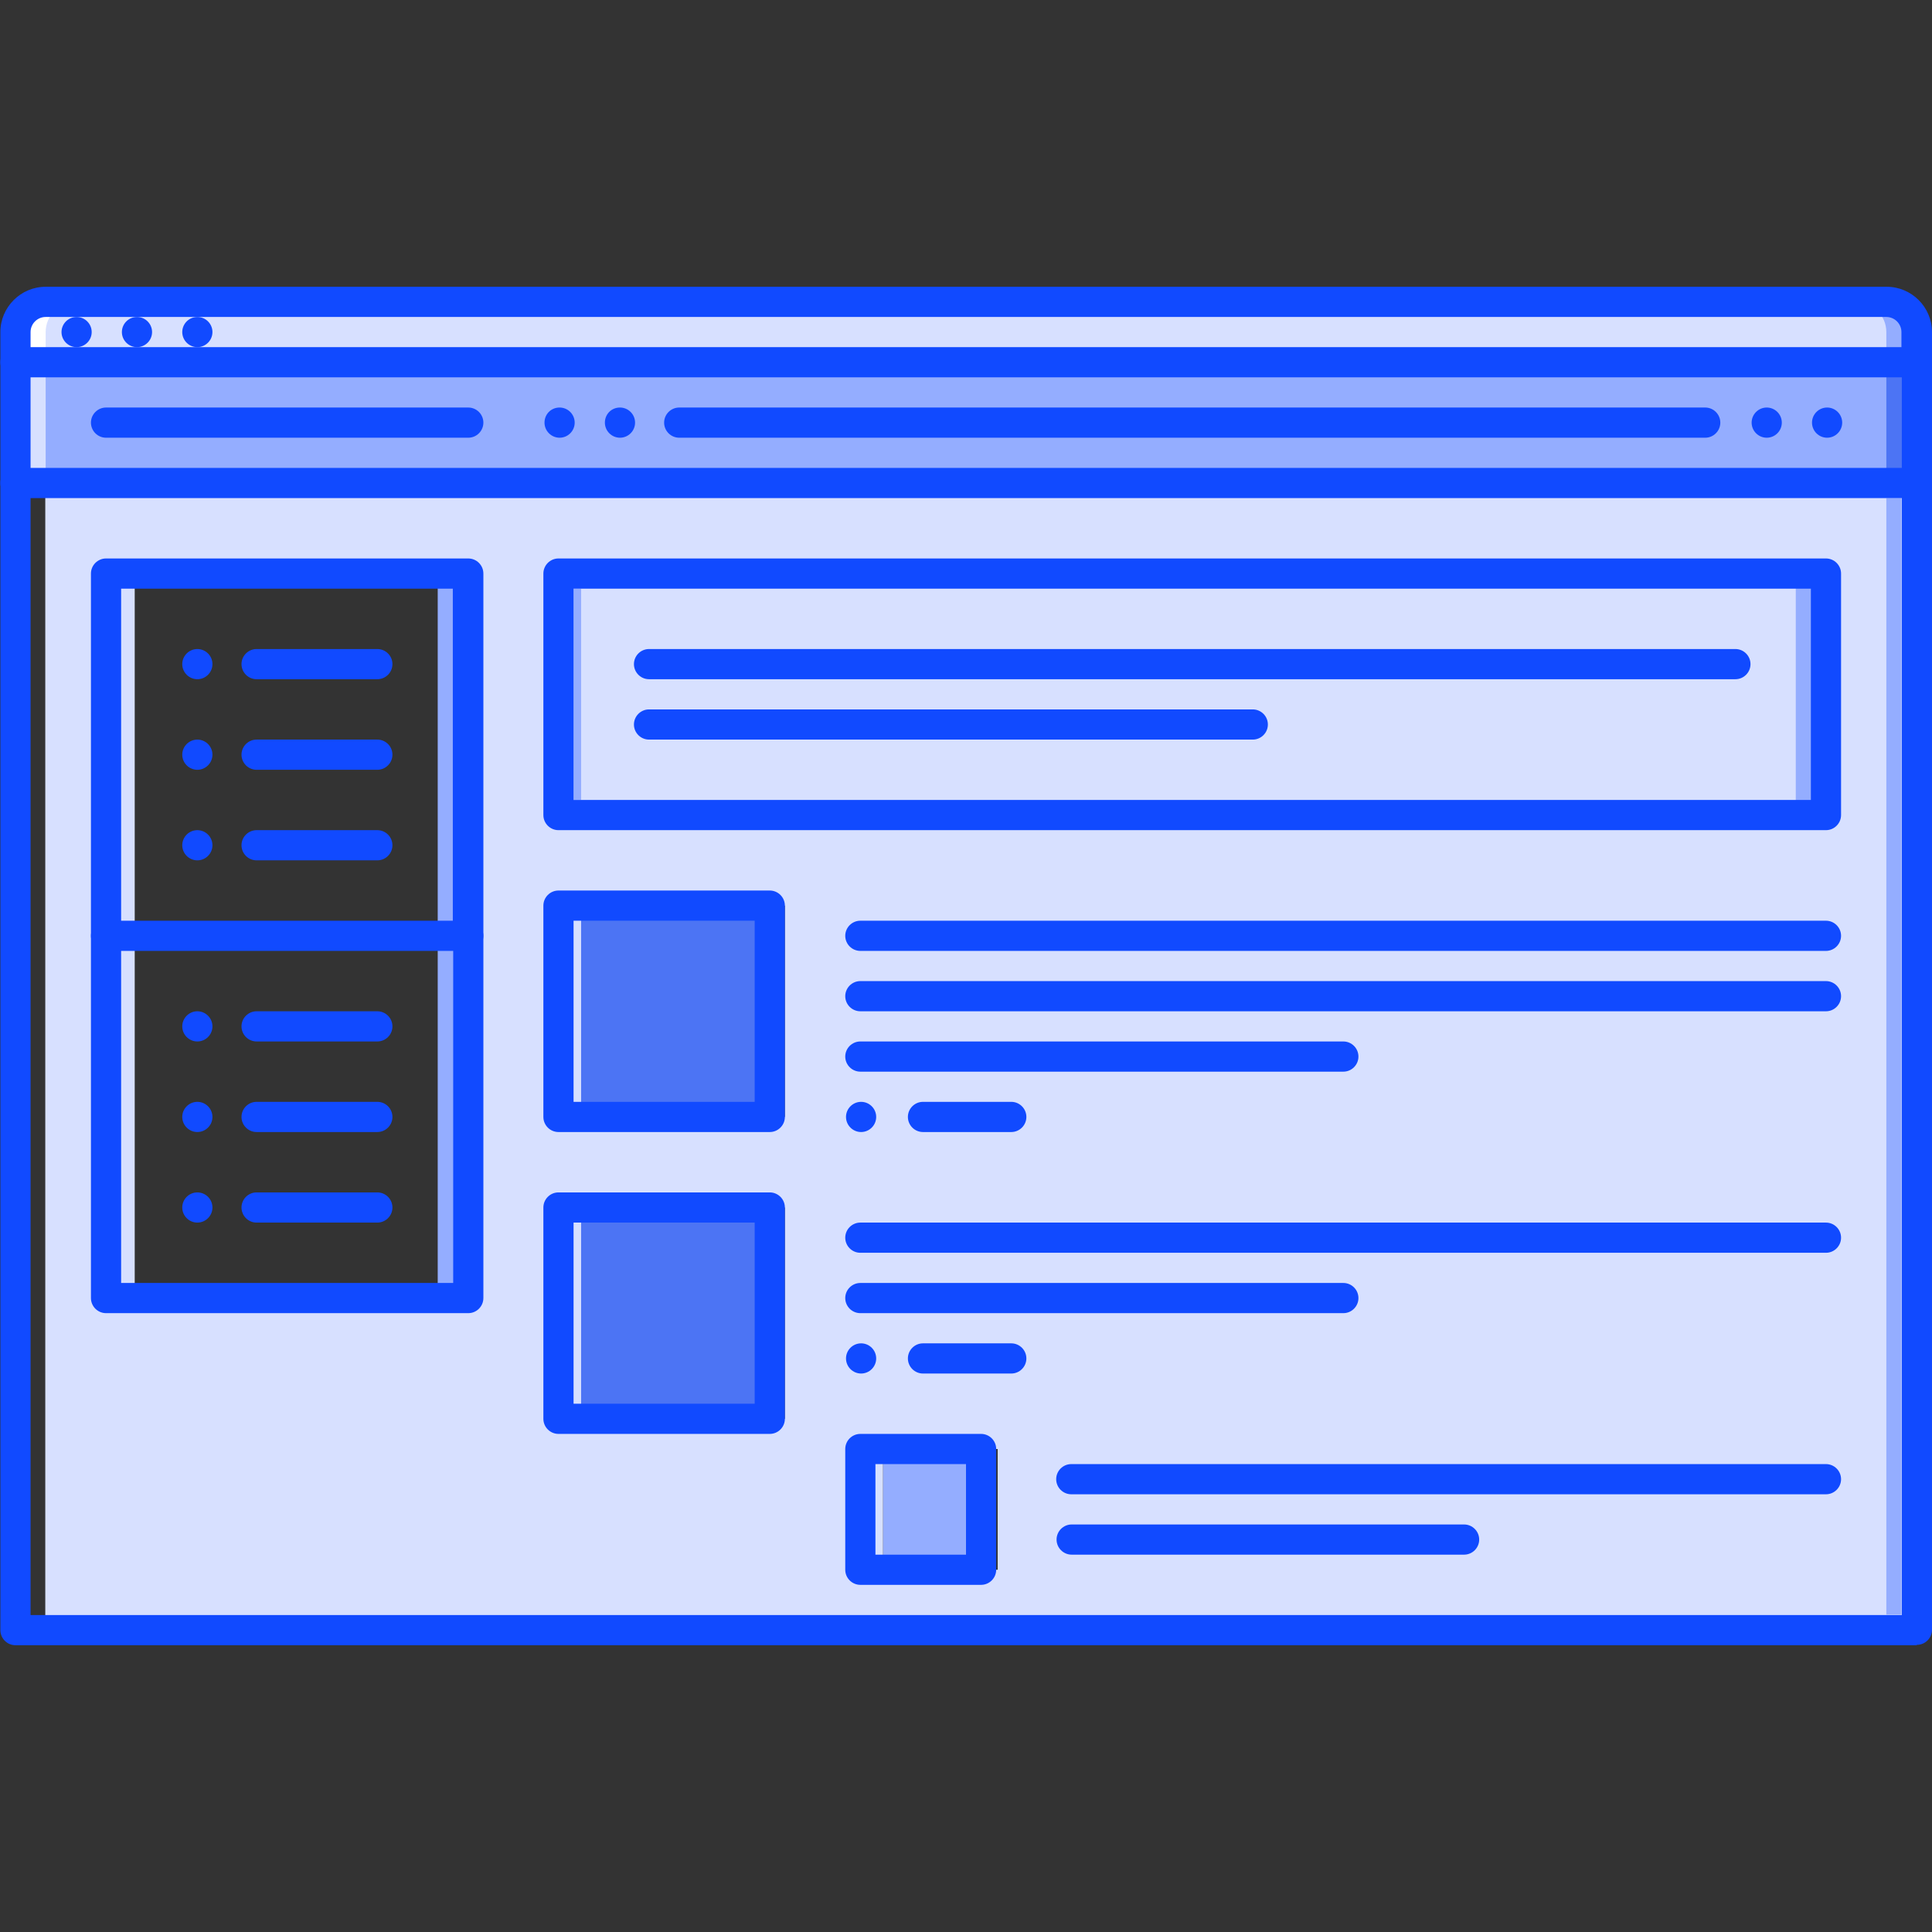 <?xml version="1.0" encoding="UTF-8"?>
<svg id="Socialmedia" xmlns="http://www.w3.org/2000/svg" version="1.1" viewBox="0 0 512 512">
  <rect x="0" y="0" width="512" height="512" fill="#333333" stroke="none"/>
  <!-- Generator: Adobe Illustrator 30.0.0, SVG Export Plug-In . SVG Version: 2.1.1 Build 123)  -->
  <defs>
    <style>
      .st0 {
        fill: #114aff;
      }

      .st1 {
        fill: #94adff;
      }

      .st2 {
        fill: #4c74f4;
      }

      .st3 {
        fill: #d7e0ff;
      }

      .st4 {
        fill: #fff;
      }
    </style>
  </defs>
  <path class="st2" d="M148.2,240h55.8v56h-55.8v-56Z"/>
  <path class="st3" d="M12.1,80h487.9c4.4,0,8,3.6,8,8v8H4.1v-8c0-4.4,3.6-8,8-8Z"/>
  <path class="st1" d="M4.1,96h503.9v32H4.1v-32Z"/>
  <path class="st3" d="M229.2,234h96v96h-96v-96Z"/>
  <path class="st2" d="M204,376h-56v-56h56v56Z"/>
  <path class="st1" d="M234,384h26v32h-26v-32Z"/>
  <path class="st3" d="M154,152h329.9v64H154v-64Z"/>
  <path class="st3" d="M12,128v303.9h496.9V128H12ZM154,240h54v56h-54v-56h0ZM128,232v112H35.7v-192h92.3v80h0ZM208,376h-54v-56h54v56ZM264.4,416h-30.4v-32h30.4v32ZM485.3,216H154v-64h331.3v64h0Z"/>
  <path class="st1" d="M116,248h8v96h-8v-96ZM475.9,152h8v64h-8v-64ZM499.9,132h4v295.9h-4V132Z"/>
  <path class="st4" d="M20.1,80h-8c-4.4,0-8,3.6-8,8v8h8v-8c0-4.4,3.6-8,8-8Z"/>
  <path class="st1" d="M491.9,80h8c4.4,0,8,3.6,8,8v8h-8v-8c0-4.4-3.6-8-8-8Z"/>
  <path class="st1" d="M116,152h8v96h-8v-96ZM152,156h2v56h-2v-56Z"/>
  <path class="st3" d="M4.1,96h8v32h-8v-32Z"/>
  <path class="st2" d="M499.9,96h8v32h-8v-32Z"/>
  <path class="st0" d="M148.3,116c-2.2,0-4-1.8-4-4s1.7-4,4-4h0c2.2,0,4,1.8,4,4,0,2.2-1.8,4-4,4ZM164.3,116c-2.2,0-4-1.8-4-4s1.7-4,4-4h0c2.2,0,4,1.8,4,4,0,2.2-1.8,4-4,4ZM468.2,116c-2.2,0-4-1.8-4-4s1.8-4,4-4h0c2.2,0,4,1.8,4,4,0,2.2-1.8,4-4,4ZM484.2,116c-2.2,0-4-1.8-4-4s1.8-4,4-4h0c2.2,0,4,1.8,4,4,0,2.2-1.8,4-4,4ZM20.3,92c-2.2,0-4-1.8-4-4s1.8-4,4-4h0c2.2,0,4,1.8,4,4,0,2.2-1.8,4-4,4ZM36.3,92c-2.2,0-4-1.8-4-4s1.8-4,4-4h0c2.2,0,4,1.8,4,4,0,2.2-1.8,4-4,4ZM52.3,92c-2.2,0-4-1.8-4-4s1.8-4,4-4h0c2.2,0,4,1.8,4,4,0,2.2-1.8,4-4,4ZM52.3,276c-2.2,0-4-1.8-4-4s1.8-4,4-4h0c2.2,0,4,1.8,4,4s-1.8,4-4,4ZM52.3,300c-2.2,0-4-1.8-4-4s1.8-4,4-4h0c2.2,0,4,1.8,4,4s-1.8,4-4,4ZM52.3,324c-2.2,0-4-1.8-4-4s1.8-4,4-4h0c2.2,0,4,1.8,4,4s-1.8,4-4,4ZM228.2,300c-2.2,0-4-1.8-4-4s1.8-4,4-4h0c2.2,0,4,1.8,4,4s-1.8,4-4,4ZM228.2,364c-2.2,0-4-1.8-4-4s1.8-4,4-4h0c2.2,0,4,1.8,4,4,0,2.2-1.8,4-4,4ZM52.3,180c-2.2,0-4-1.8-4-4s1.8-4,4-4h0c2.2,0,4,1.8,4,4s-1.8,4-4,4ZM52.3,204c-2.2,0-4-1.8-4-4s1.8-4,4-4h0c2.2,0,4,1.8,4,4s-1.8,4-4,4ZM52.3,228c-2.2,0-4-1.8-4-4s1.8-4,4-4h0c2.2,0,4,1.8,4,4s-1.8,4-4,4Z"/>
  <g>
    <path class="st0" d="M507.9,100c-2.2,0-4-1.8-4-4h0v-8c0-2.2-1.8-4-4-4H12.1c-2.2,0-4,1.8-4,4v8c0,2.2-1.8,4-4,4s-4-1.8-4-4v-8c0-6.6,5.4-12,12-12h487.9c6.6,0,12,5.4,12,12v8c0,2.2-1.8,4-4,4h0ZM124,252c-2.2,0-4-1.8-4-4h0v-92H32.1v92c0,2.2-1.8,4-4,4s-4-1.8-4-4v-96c0-2.2,1.8-4,4-4h96c2.2,0,4,1.8,4,4h0v96c0,2.2-1.8,4-4,4h0Z"/>
    <path class="st0" d="M507.9,436H4.1c-2.2,0-4-1.8-4-4,0,0,0,0,0,0V96c0-2.2,1.8-4,4-4h503.9c2.2,0,4,1.8,4,4v335.9c0,2.2-1.8,4-4,4h0ZM8.1,428h495.9V100H8.1v327.9Z"/>
    <path class="st0" d="M124,348H28.1c-2.2,0-4-1.8-4-4h0v-96c0-2.2,1.8-4,4-4h96c2.2,0,4,1.8,4,4h0v96c0,2.2-1.8,4-4,4h0ZM32.1,340h88v-88H32.1v88ZM71.7,234.3h0"/>
    <path class="st0" d="M100,276h-32c-2.2,0-4-1.8-4-4s1.8-4,4-4h32c2.2,0,4,1.8,4,4s-1.8,4-4,4ZM100,300h-32c-2.2,0-4-1.8-4-4s1.8-4,4-4h32c2.2,0,4,1.8,4,4s-1.8,4-4,4ZM100,324h-32c-2.2,0-4-1.8-4-4s1.8-4,4-4h32c2.2,0,4,1.8,4,4s-1.8,4-4,4ZM507.9,132H4.1c-2.2,0-4-1.8-4-4,0,0,0,0,0,0,0-2.2,1.8-4,4-4h503.9c2.2,0,4,1.8,4,4,0,2.2-1.8,4-4,4h0ZM124,116H28.1c-2.2,0-4-1.8-4-4h0c0-2.2,1.8-4,4-4h96c2.2,0,4,1.8,4,4h0c0,2.2-1.8,4-4,4h0ZM483.9,220H148c-2.2,0-4-1.8-4-4h0v-64c0-2.2,1.8-4,4-4h335.9c2.2,0,4,1.8,4,4v64c0,2.2-1.8,4-4,4h0,0ZM152,212h327.9v-56H152v56h0ZM452,116H180c-2.2,0-4-1.8-4-4h0c0-2.2,1.8-4,4-4h271.9c2.2,0,4,1.8,4,4,0,2.2-1.8,4-4,4h0ZM100,180h-32c-2.2,0-4-1.8-4-4s1.8-4,4-4h32c2.2,0,4,1.8,4,4s-1.8,4-4,4ZM100,204h-32c-2.2,0-4-1.8-4-4s1.8-4,4-4h32c2.2,0,4,1.8,4,4s-1.8,4-4,4ZM100,228h-32c-2.2,0-4-1.8-4-4s1.8-4,4-4h32c2.2,0,4,1.8,4,4s-1.8,4-4,4Z"/>
    <path class="st0" d="M204,300h-56c-2.2,0-4-1.8-4-4h0v-56c0-2.2,1.8-4,4-4h56c2.2,0,4,1.8,4,4h0v56c0,2.2-1.8,4-4,4h0ZM152,292h48v-48h-48v48ZM483.9,252h-255.9c-2.2,0-4-1.8-4-4s1.8-4,4-4h255.9c2.2,0,4,1.8,4,4s-1.8,4-4,4ZM483.9,268h-255.9c-2.2,0-4-1.8-4-4h0c0-2.2,1.8-4,4-4h255.9c2.2,0,4,1.8,4,4,0,2.2-1.8,4-4,4h0ZM356,284h-128c-2.2,0-4-1.8-4-4s1.8-4,4-4h128c2.2,0,4,1.8,4,4s-1.8,4-4,4Z"/>
    <path class="st0" d="M204,380h-56c-2.2,0-4-1.8-4-4h0v-56c0-2.2,1.8-4,4-4h56c2.2,0,4,1.8,4,4h0v56c0,2.2-1.8,4-4,4h0ZM152,372h48v-48h-48v48ZM483.9,332h-255.9c-2.2,0-4-1.8-4-4s1.8-4,4-4h255.9c2.2,0,4,1.8,4,4s-1.8,4-4,4ZM356,348h-128c-2.2,0-4-1.8-4-4h0c0-2.2,1.8-4,4-4h128c2.2,0,4,1.8,4,4,0,2.2-1.8,4-4,4h0ZM459.9,180H172c-2.2,0-4-1.8-4-4h0c0-2.2,1.8-4,4-4h287.9c2.2,0,4,1.8,4,4,0,2.2-1.8,4-4,4h0ZM332,196h-160c-2.2,0-4-1.8-4-4h0c0-2.2,1.8-4,4-4h160c2.2,0,4,1.8,4,4,0,2.2-1.8,4-4,4h0ZM260,420h-32c-2.2,0-4-1.8-4-4h0v-32c0-2.2,1.8-4,4-4h32c2.2,0,4,1.8,4,4v32c0,2.2-1.8,4-4,4h0ZM232,412h24v-24h-24v24h0ZM483.9,396h-200c-2.2,0-4-1.8-4-4h0c0-2.2,1.8-4,4-4h200c2.2,0,4,1.8,4,4,0,2.2-1.8,4-4,4h0ZM388,412h-104c-2.2,0-4-1.8-4-4h0c0-2.2,1.8-4,4-4h104c2.2,0,4,1.8,4,4,0,2.2-1.8,4-4,4h0ZM268,300h-23.4c-2.2,0-4-1.8-4-4s1.8-4,4-4h23.4c2.2,0,4,1.8,4,4s-1.8,4-4,4ZM268,364h-23.4c-2.2,0-4-1.8-4-4h0c0-2.2,1.8-4,4-4h23.4c2.2,0,4,1.8,4,4,0,2.2-1.8,4-4,4h0Z"/>
  </g>
</svg>